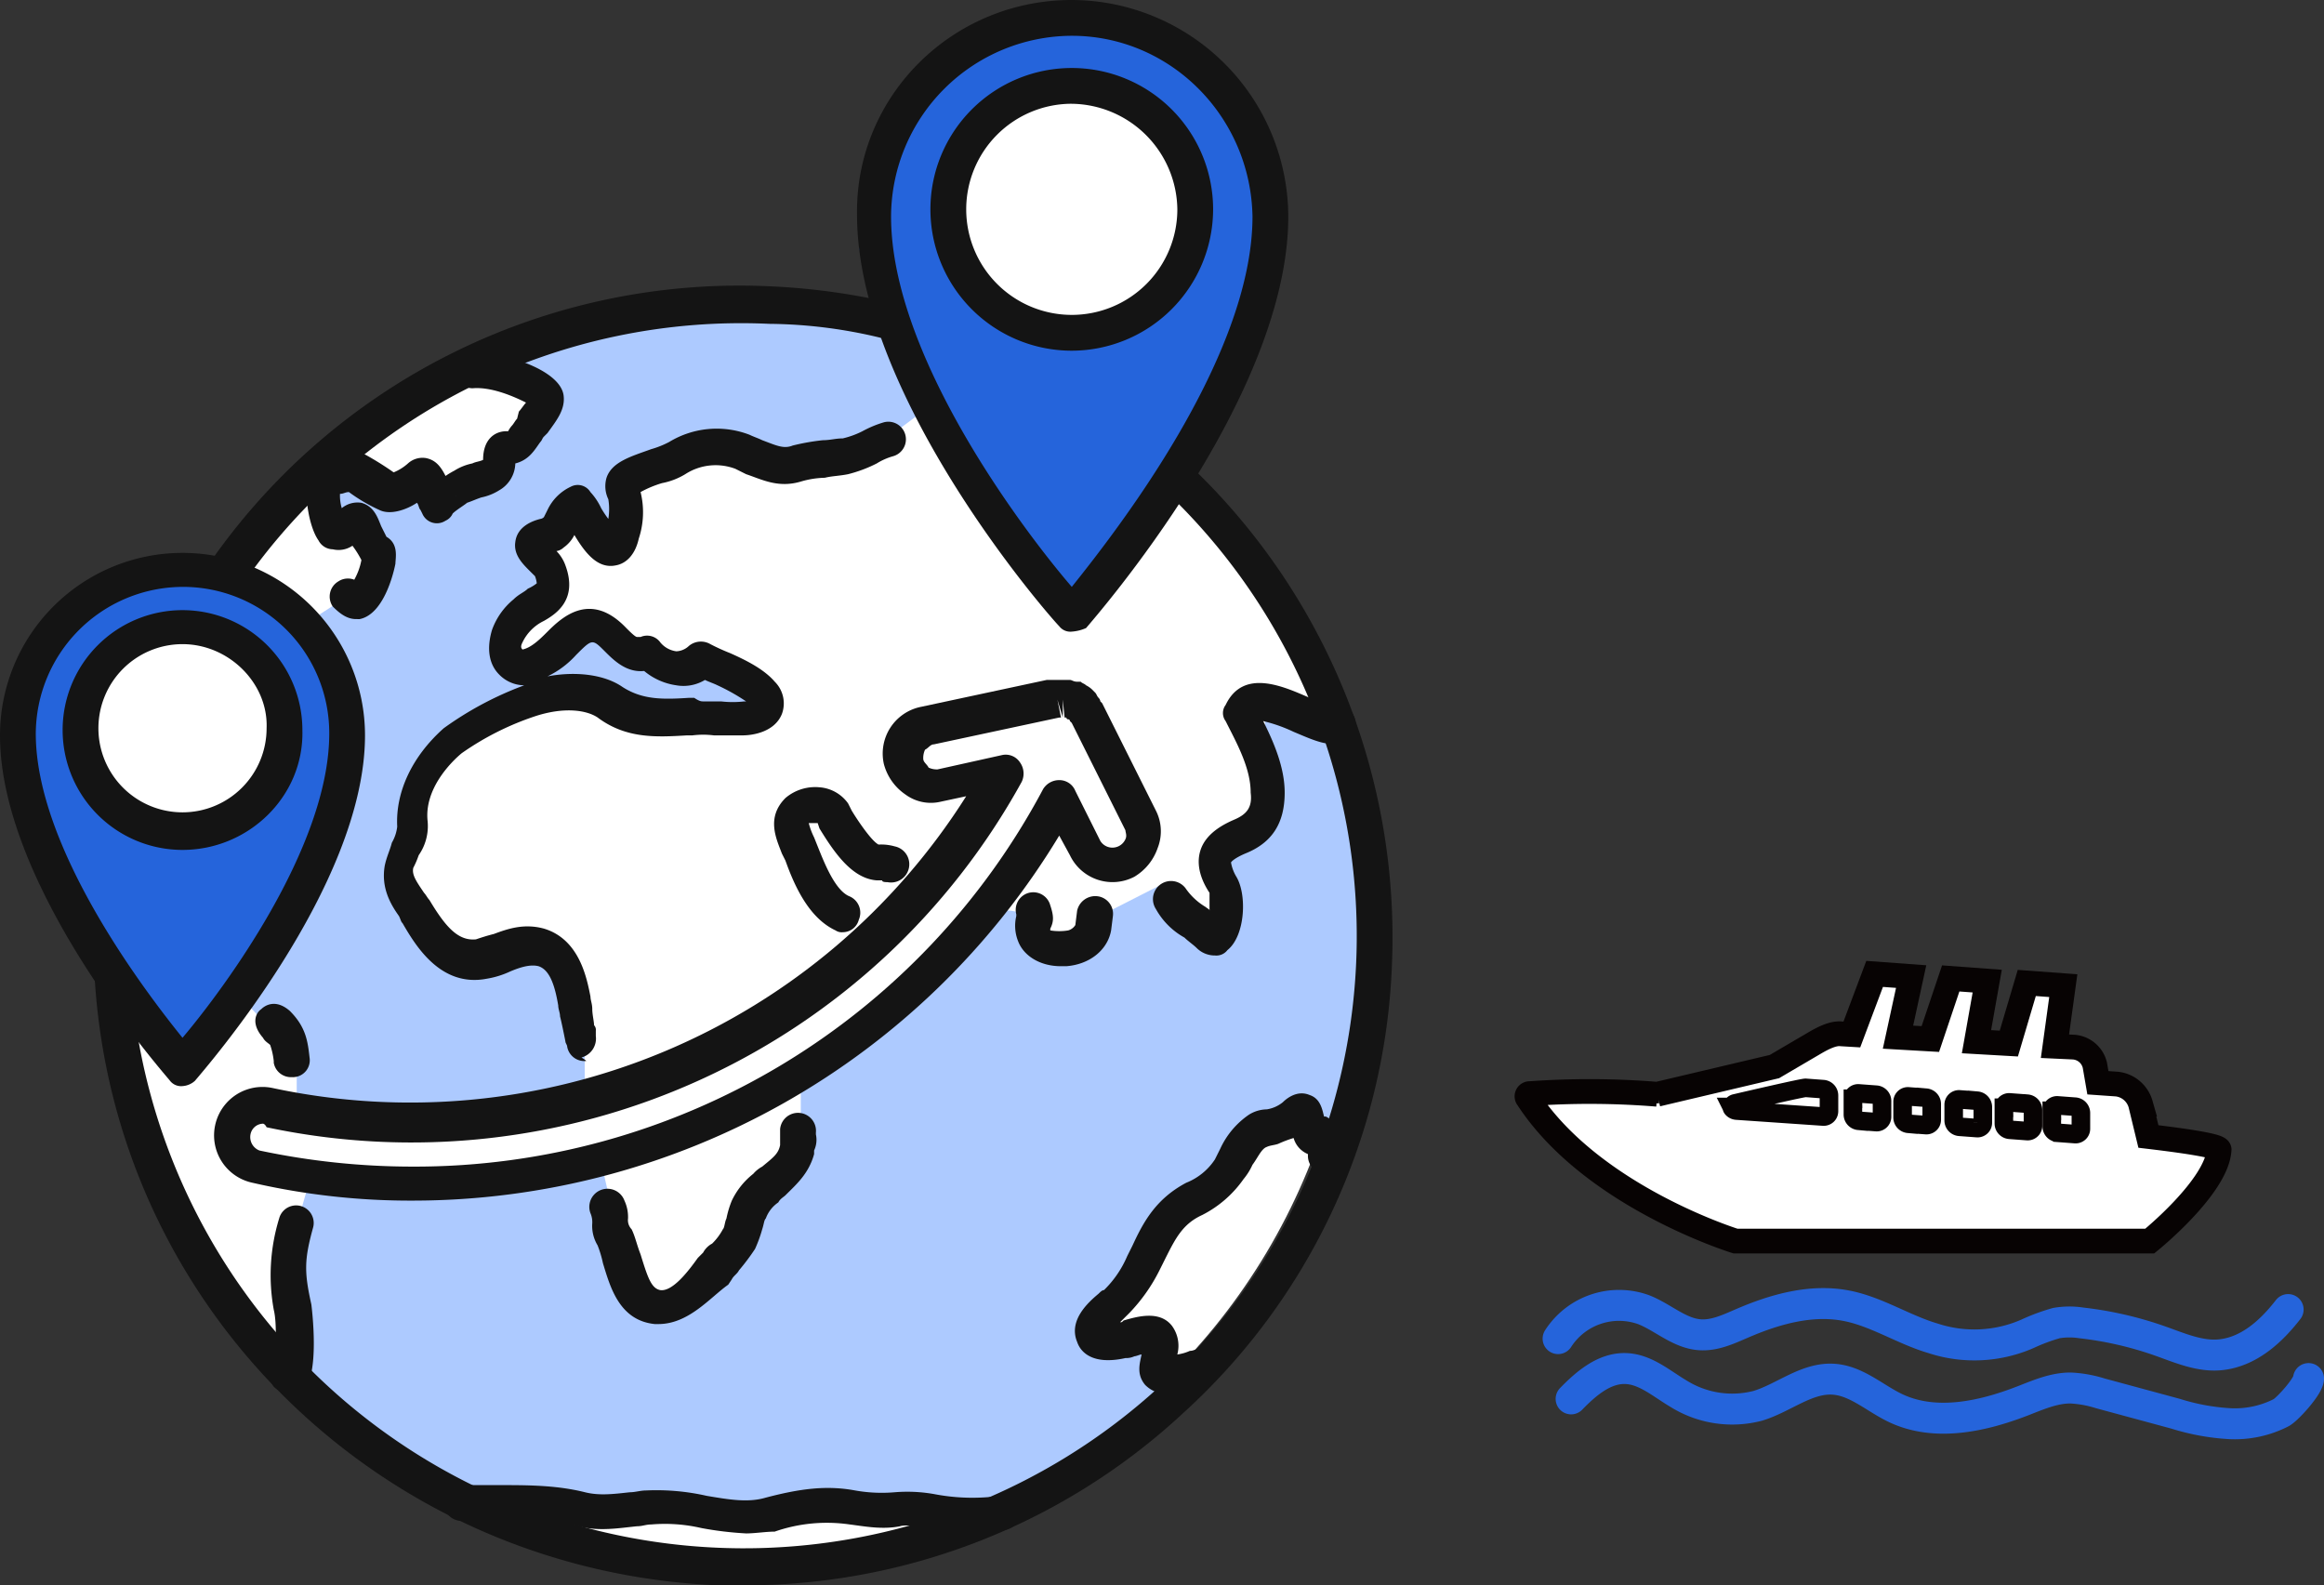 <svg xmlns="http://www.w3.org/2000/svg" width="375.513" height="256.149"><rect width="100%" height="100%" fill="#333333" stroke="none"/><g data-name="グループ化 1007"><g data-name="グループ化 888"><ellipse data-name="楕円形 93" cx="100.176" cy="100.79" rx="100.176" ry="100.79" transform="translate(18.542 49.781)" fill="#fff"/><g data-name="グループ化 888"><path data-name="パス 1211" d="M28.122 172.003s-27.068-44.618-25.48-48.245-.536-26.717 18.582-30.377 34.824 9 34.849 27.418-27.951 51.204-27.951 51.204z" fill="#2564db"/><path data-name="パス 1212" d="M170.883 99.553s-34-56.046-32.007-60.6 2.192-29.854 26.207-34.451 40.875 7.6 40.908 30.734-35.108 64.317-35.108 64.317z" fill="#2564db"/><circle data-name="楕円形 48" cx="16.194" cy="16.194" r="16.194" transform="translate(13.05 101.878)" fill="#fff"/><circle data-name="楕円形 49" cx="19.433" cy="19.433" r="19.433" transform="translate(153.936 14.431)" fill="#fff"/><g data-name="グループ化 733"><path data-name="パス 1210" d="M46.94 221.913v-20.449l2.934-10.2s22.732 2.25 30.463 0 16.553-4.514 16.553-4.514l5.471 23.737h5l9.334-9.026 12.693-14.711v-11.382s27.664-21.448 29.846-27.144c2.912-2.546 7.379 0 7.379 0l3.611 5.771 7.043-5.771 10.07-5.13c-.623 0 9.041 8.18 9.041 8.18v-12.729l8.016-5.711v-19.112l10.043 2.982s7.295 19.138 7.359 26.391-1.826 30.656-7.359 41.129c-5.6-3.153-13.855 2.527-13.855 2.527l-4.2 4.514-14.443 15.249-4.668 8.91 10.07 3.18v7.23s-18.326 18.189-28.1 20.371-12.449 0-12.449 0l-23.627-3.53h-11.906c-3.16 0-23.174 16.461-64.309-20.764" fill="#adcaff"/><path data-name="パス 1209" d="M51.631 99.284l9.045-5.845v-8.061H55.04l-3.409-6.631h3.409l11.755 1.915 10.615-1.915 8.6-9.331 2.681-3.772-6.756-6.532c-.45 0 25.678-11.731 45.119-9.928s17.072 2.624 17.072 2.624c0-.452 6.082 13.836 6.082 13.836l-10.187 7.622-16.425 2.505-12.518-2.505-8.534 5.48-2.549 6.631h-5.513l-5.793 2.42v7.95l-6.756 9.657 4.075 2.324 8.474-5.85 29.113 10.041v2.789h-12.518l-16.6-2.789-22.535 7.975-8.3 22.761 11.054 12.008h11.307l8.474 8.272v12.1s-19.856 6.185-30.834 5.383-15.7-3.167-15.7-3.167v-6.552l-7.349-7.769s12.854-23.374 14.439-36.18-3.409-24.877-3.409-24.877z" fill="#adcaff"/><g data-name="グループ化 751"><g data-name="グループ化 733"><path data-name="パス 1192" d="M120.269 256.149h-4.337c-53.774-2.313-97.14-44.233-100.609-97.718a3.145 3.145 0 012.6-3.18 3.145 3.145 0 013.18 2.6 99.354 99.354 0 00166.237 66.206 99.085 99.085 0 001.446-144.265 2.862 2.862 0 014.048-4.048 105.1 105.1 0 0132.089 79.796 103.06 103.06 0 01-33.826 72.855 103.971 103.971 0 01-70.828 27.754z" fill="#141414"/></g><g data-name="グループ化 734"><path data-name="パス 1193" d="M36.717 94.827a4.109 4.109 0 01-1.735-.578 2.593 2.593 0 01-.578-4.047 104.2 104.2 0 0189.912-43.945 107.7 107.7 0 0119.37 2.6 3.171 3.171 0 012.313 3.469 3.171 3.171 0 01-3.469 2.313 78.62 78.62 0 00-18.214-2.313 98 98 0 00-85 41.921 8.441 8.441 0 01-2.599.58z" fill="#141414"/></g><g data-name="グループ化 735"><path data-name="パス 1194" d="M188.503 225.215a4.869 4.869 0 01-3.469-1.446c-1.446-1.735-.867-3.469-.578-4.915-.289 0-.867.289-1.156.289a3.143 3.143 0 01-1.446.289c-5.2 1.156-7.228-.867-7.806-2.6-1.446-3.469 1.735-6.36 3.469-7.806.289-.289.578-.578.867-.578a16.95 16.95 0 003.754-5.491l.867-1.735c1.735-3.758 3.758-7.517 8.673-10.119a9.931 9.931 0 004.625-3.761l.867-1.735a13.477 13.477 0 014.626-5.493 5.578 5.578 0 012.891-.867 5.448 5.448 0 002.6-1.156c.578-.578 2.313-2.024 4.337-1.156 1.735.578 2.024 2.313 2.313 3.469h.289c1.735.867 2.891 2.891 2.891 6.36a2.891 2.891 0 01-5.782 0v-.289a3.973 3.973 0 01-2.313-2.6 19.916 19.916 0 00-2.313.867c-.578.289-1.446.289-2.024.578-.867.289-1.446 1.735-2.313 2.891a10.141 10.141 0 01-1.446 2.313 18.22 18.22 0 01-6.649 5.782c-3.18 1.446-4.337 3.758-6.071 7.228l-.867 1.735a27.7 27.7 0 01-4.915 6.939l-1.154 1.149-.289.289c.289 0 .289 0 .578-.289 2.024-.578 5.782-1.735 7.806.867a5.455 5.455 0 01.867 4.626 7.356 7.356 0 002.024-.578c.578 0 .867-.289 1.446-.289a2.84 2.84 0 111.446 5.493l-1.445.867a26.035 26.035 0 01-4.626.867zm25.726-43.658z" fill="#141414"/></g><g data-name="グループ化 736"><path data-name="パス 1195" d="M196.305 154.385a4.142 4.142 0 01-2.891-1.156c-.578-.578-1.446-1.156-2.024-1.735a11.835 11.835 0 01-4.626-4.626 2.927 2.927 0 014.915-3.18 10.31 10.31 0 003.18 2.891c.289.289.578.289.578.578v-2.892c-1.156-1.735-2.313-4.337-1.446-6.939s3.469-4.048 5.493-4.915 2.891-2.024 2.6-4.337c0-4.047-2.313-8.1-4.048-11.564a2.168 2.168 0 010-2.6c2.891-6.071 9.541-2.891 13.588-1.156 1.156.578 2.891 1.156 3.469 1.446a2.886 2.886 0 013.469 1.156 2.843 2.843 0 01-.867 4.048c-2.313 1.735-5.2.289-8.673-1.156a24.6 24.6 0 00-4.915-1.735c1.738 3.467 3.473 7.514 3.473 11.562 0 4.915-2.024 8.1-6.36 9.83-2.024.867-2.313 1.446-2.313 1.446a6.659 6.659 0 00.867 2.313c1.735 2.891 1.446 9.541-1.446 11.853a2.251 2.251 0 01-2.023.868z" fill="#141414"/></g><g data-name="グループ化 737"><path data-name="パス 1196" d="M171.441 156.118c-3.469 0-6.071-1.735-6.939-4.048a6.728 6.728 0 01-.289-4.048v-.289a2.84 2.84 0 115.493-1.446c.578 1.735.578 2.6 0 3.758v.289a8.835 8.835 0 002.891 0 2 2 0 001.156-.867l.289-2.313a3 3 0 013.469-2.313 2.864 2.864 0 012.313 3.18l-.289 2.313c-.578 3.18-3.469 5.493-7.228 5.782zm-6.939-7.806z" fill="#141414"/></g><g data-name="グループ化 738"><path data-name="パス 1197" d="M136.169 150.624a1.738 1.738 0 01-1.156-.289c-4.337-2.024-6.649-7.228-8.1-11.275l-.578-1.156c-.867-2.313-2.6-5.782.578-8.962a7.414 7.414 0 015.493-1.735 6.236 6.236 0 014.626 2.6l.585 1.163c.867 1.446 3.18 4.915 4.337 5.493a8 8 0 012.6.289 2.948 2.948 0 11-1.156 5.782c-.289 0-.867 0-.867-.289h-.867c-4.048-.289-6.939-4.626-9.251-8.384l-.289-.867h-1.448a11.9 11.9 0 00.867 2.313l.578 1.446c1.156 2.891 2.891 7.228 5.2 8.1a2.869 2.869 0 011.446 3.758 2.683 2.683 0 01-2.598 2.013z" fill="#141414"/></g><g data-name="グループ化 739"><path data-name="パス 1198" d="M106.387 213.939h-.578c-5.782-.578-7.228-6.071-8.384-9.83a17.965 17.965 0 00-.867-2.891 6.058 6.058 0 01-.867-3.469 3.667 3.667 0 00-.289-1.735 2.928 2.928 0 015.497-2.019 6.287 6.287 0 01.578 2.891 2.124 2.124 0 00.578 1.735c.578 1.156.867 2.6 1.446 4.048 1.156 3.758 1.735 5.493 3.18 5.782 2.024.289 4.626-3.18 6.071-5.2l.867-.867a3.483 3.483 0 011.446-1.446 9.477 9.477 0 001.735-2.313c.289-.289.289-1.156.578-1.735a15.579 15.579 0 01.867-2.891 12.124 12.124 0 013.469-4.337 5.076 5.076 0 011.446-1.167c1.735-1.446 2.6-2.024 2.891-3.469v-2.6a2.905 2.905 0 015.782.578v.291a4.082 4.082 0 01-.289 2.6v.578c-.867 3.18-2.891 4.915-4.626 6.649-.289.289-.867.578-1.156 1.156a5.345 5.345 0 00-2.024 2.6c-.289.289-.289.867-.578 1.735a21.958 21.958 0 01-1.156 3.18 36.1 36.1 0 01-2.6 3.469c-.289.578-.867.867-1.156 1.446l-.578.867c-2.894 2.027-6.364 6.364-11.283 6.364z" fill="#141414"/></g><g data-name="グループ化 740"><path data-name="パス 1199" d="M94.538 171.441a2.815 2.815 0 01-2.891-2.313c0-.289-.289-.578-.289-.867-.289-1.446-.578-2.891-.867-4.048 0-.578-.289-1.156-.289-1.735-.578-3.469-1.446-5.782-3.18-6.36-1.156-.289-2.6 0-4.626.867a14.313 14.313 0 01-3.758 1.156c-7.517 1.446-11.564-5.493-13.588-8.962-.289-.289-.289-.578-.578-1.156-1.446-2.024-2.891-4.626-2.313-8.1.289-1.446.867-2.6 1.156-3.758a6.657 6.657 0 00.867-2.6c-.289-5.493 2.313-11.275 7.517-15.9a54.442 54.442 0 0113.01-6.935 5.708 5.708 0 01-4.048-1.735c-1.735-1.735-2.024-4.337-1.156-7.228a11.3 11.3 0 013.468-4.916c.867-.867 1.735-1.156 2.313-1.735a6.319 6.319 0 001.446-.867 4.559 4.559 0 00-.289-1.156l-.87-.863c-1.156-1.156-2.6-2.6-2.313-4.626.289-2.6 2.891-3.469 4.048-3.758a1.009 1.009 0 00.578-.289l.578-1.156a7.811 7.811 0 013.758-3.758 2.4 2.4 0 013.18.867 10.089 10.089 0 011.735 2.6 17.7 17.7 0 001.156 1.735 9.785 9.785 0 000-3.18 4.835 4.835 0 01-.289-3.469c.867-2.6 4.048-3.469 7.228-4.626a14.84 14.84 0 002.891-1.156 14.776 14.776 0 0113.01-1.156c.578.289 1.446.578 2.024.867 2.313.867 3.469 1.446 4.915.867a35.361 35.361 0 014.915-.867c1.156 0 2.024-.289 3.18-.289a14.093 14.093 0 003.18-1.156 17.685 17.685 0 013.469-1.446 2.84 2.84 0 011.446 5.493 10.269 10.269 0 00-2.6 1.156 21.912 21.912 0 01-4.626 1.735c-1.446.289-2.6.289-3.758.578a14.648 14.648 0 00-3.758.578c-3.758 1.156-6.36-.289-8.962-1.156l-1.735-.867a9.02 9.02 0 00-8.1.867 11.338 11.338 0 01-3.75 1.441 17.685 17.685 0 00-3.469 1.446 13.546 13.546 0 01-.289 7.517c-.578 2.6-2.024 4.048-3.758 4.337-2.891.578-4.915-2.024-6.649-4.915a5.418 5.418 0 01-1.735 2.023 2.192 2.192 0 01-1.156.578 6.3 6.3 0 011.446 2.313c2.024 5.493-1.446 7.806-3.469 8.962a7.371 7.371 0 00-3.469 3.469c-.289.578-.289.867 0 1.156 1.446-.289 2.891-1.735 4.048-2.891 2.313-2.313 6.939-6.649 12.721-.578.578.578 1.446 1.446 1.735 1.446h.578a2.629 2.629 0 013.18.867 4 4 0 002.6 1.446 3.123 3.123 0 002.024-.867 3.03 3.03 0 013.469-.289 33.919 33.919 0 003.18 1.446c2.6 1.156 5.493 2.6 7.228 4.626a4.936 4.936 0 011.156 5.2c-1.156 2.891-4.626 3.469-6.36 3.469h-4.63a13.932 13.932 0 00-3.469 0h-.867c-4.915.289-9.83.578-14.455-2.891-1.735-1.156-5.2-1.735-9.83-.289a45.6 45.6 0 00-12.143 6.071c-1.735 1.446-6.071 5.782-5.493 10.986a8.243 8.243 0 01-1.446 5.493 14.1 14.1 0 01-.867 2.024c-.289 1.156.578 2.313 1.735 4.048.289.289.578.867.867 1.156 2.6 4.337 4.626 6.649 7.517 6.36.867-.289 1.735-.578 2.891-.867 2.313-.867 4.915-1.735 8.1-.867 5.782 1.735 6.939 8.1 7.517 10.986 0 .578.289 1.156.289 2.024s.289 2.024.289 2.6a1.062 1.062 0 01.284.876v.867a3.171 3.171 0 01-2.313 3.469c.868.575.868.575.578.575zm19.082-58.111h2.891a16.341 16.341 0 003.758 0h.289a33.009 33.009 0 00-4.626-2.6c-.578-.289-1.446-.578-2.024-.867a6.7 6.7 0 01-4.626.867 10.39 10.39 0 01-5.2-2.313c-2.891.289-4.915-1.735-6.36-3.18-2.024-2.024-2.024-2.024-4.626.578a14.9 14.9 0 01-4.626 3.469c4.626-.867 9.251-.289 12.143 1.735 3.18 2.024 6.36 2.024 10.7 1.735h.86c.868.576 1.157.576 1.447.576zM98.008 86.154zm5.493-8.1z" fill="#141414"/></g><g data-name="グループ化 741"><path data-name="パス 1200" d="M57.532 100.031c-1.446 0-2.6-.867-3.758-2.024a2.844 2.844 0 01.867-4.048 2.81 2.81 0 012.6-.289 10.357 10.357 0 001.156-3.18 16.139 16.139 0 00-1.446-2.313 4.014 4.014 0 01-3.18.578 2.651 2.651 0 01-2.313-1.446c-1.446-2.024-2.313-6.939-1.735-9.541.289-2.313 2.313-3.758 7.228-4.626a4.92 4.92 0 012.024.289 50.182 50.182 0 014.633 2.893 8 8 0 002.313-1.446 3.494 3.494 0 012.887-.867c1.446.289 2.313 1.156 3.18 2.891a15.02 15.02 0 011.446-.867 8.658 8.658 0 012.891-1.156c.578-.289 1.156-.289 1.735-.578 0-3.469 2.024-4.626 3.758-4.626h.29a4.158 4.158 0 01.578-.867c.289-.289.578-.867.867-1.156l.289-1.156c.289-.289.867-1.156 1.156-1.446-1.735-.867-5.493-2.6-8.673-2.313a3.387 3.387 0 01-3.18-2.6 3.145 3.145 0 012.6-3.18c4.915-.289 14.744 2.6 15.323 6.939.289 2.313-1.156 4.048-2.6 6.071l-.578.578c-.289.289-.289.578-.578.867-.867 1.156-1.735 2.891-4.048 3.469a5.136 5.136 0 01-2.6 4.337 8.658 8.658 0 01-2.891 1.156c-.867.289-1.446.578-2.313.867-.289.289-1.735 1.156-2.313 1.735a2.257 2.257 0 01-1.156 1.156 2.552 2.552 0 01-3.758-1.156l-.289-.578c-.289-.289-.289-.867-.578-1.156-1.735 1.156-4.337 2.024-6.071 1.156a27.116 27.116 0 01-4.915-2.891c-.578 0-.867.289-1.446.289a7.185 7.185 0 00.289 2.313 4 4 0 013.177-.868c2.024.578 2.6 2.313 3.18 3.758l.867 1.735c2.024 1.156 1.446 3.469 1.446 4.337 0 0-1.446 8.1-5.782 8.962zm16.19-19.948c0 .289.289.289.289.578a1.009 1.009 0 01-.289-.578zm0 0zm0 0zm-18.5-2.024zm8.962-1.156z" fill="#141414"/></g><g data-name="グループ化 742"><path data-name="パス 1201" d="M47.125 174.042a2.815 2.815 0 01-2.891-2.313v-.289a11.912 11.912 0 00-.578-2.6c-.289-.289-.867-.578-1.156-1.156-2.024-2.313-1.156-4.048-.289-4.626.578-.578 2.313-1.735 4.626.289 2.6 2.6 2.891 4.915 3.18 7.517a2.732 2.732 0 01-2.6 3.18z" fill="#141414"/></g><g data-name="グループ化 743"><path data-name="パス 1202" d="M46.835 225.215a4.306 4.306 0 01-2.6-1.156c-.867-1.156-.578-2.313 0-3.469.289-1.735.578-6.649 0-8.962a31.217 31.217 0 01.867-14.745 2.84 2.84 0 015.493 1.446c-1.446 5.2-1.446 7.228-.289 12.432 0 0 1.735 13.01-2.024 14.455z" fill="#141414"/></g><g data-name="グループ化 744"><path data-name="パス 1203" d="M120.558 247.765a54.962 54.962 0 01-7.228-.867 26.128 26.128 0 00-8.1-.578c-.867 0-1.446.289-2.313.289-2.891.289-6.071.867-9.541 0-3.758-1.156-8.1-1.156-12.432-.867h-6.36a2.891 2.891 0 010-5.782h6.071c4.626 0 9.251 0 13.877 1.156 2.313.578 4.626.289 7.228 0 .867 0 1.735-.289 2.6-.289a36.652 36.652 0 019.83.867c3.469.578 6.649 1.156 9.541.289 5.493-1.446 9.83-2.024 14.455-1.156a24.488 24.488 0 006.36.289 24.931 24.931 0 016.36.289 32.75 32.75 0 0010.7.289 2.781 2.781 0 01.867 5.493c-4.626.867-8.962 0-12.432-.289-2.024-.289-3.758-.578-4.626-.289-2.891.578-5.782 0-8.1-.289a25.618 25.618 0 00-12.143 1.156c-1.434 0-3.173.289-4.614.289z" fill="#141414"/></g><g data-name="グループ化 745"><path data-name="パス 1204" d="M173.179 102.055a2.251 2.251 0 01-2.024-.867c-1.45-1.446-32.676-37.006-32.676-66.495C138.192 15.612 153.804 0 173.179 0a35.1 35.1 0 0134.982 34.982c0 29.2-31.224 64.76-32.669 66.495a6.8 6.8 0 01-2.313.578zm0-96.273a29.3 29.3 0 00-29.2 29.2c0 22.839 21.972 51.461 29.2 59.845 6.939-8.673 29.2-37.006 29.2-59.845-.294-16.19-13.3-29.2-29.2-29.2z" fill="#141414"/></g><g data-name="グループ化 746"><path data-name="パス 1205" d="M173.176 56.665a22.839 22.839 0 1122.839-22.84 22.888 22.888 0 01-22.839 22.84zm0-39.9a17.057 17.057 0 1017.06 17.06 17.279 17.279 0 00-17.06-17.057z" fill="#141414"/></g><g data-name="グループ化 747"><path data-name="パス 1206" d="M29.489 175.488a2.251 2.251 0 01-2.024-.867C26.309 173.175 0 143.397 0 118.823a29.489 29.489 0 1158.978 0c0 24.574-26.309 54.352-27.465 55.8a3.3 3.3 0 01-2.024.865zm0-80.661a23.814 23.814 0 00-23.707 23.707c0 18.5 17.636 41.631 23.707 49.148 6.36-7.517 23.711-30.648 23.711-49.148a23.628 23.628 0 00-23.711-23.707z" fill="#141414"/></g><g data-name="グループ化 748"><path data-name="パス 1207" d="M29.489 137.326a19.37 19.37 0 1119.37-19.37c.29 10.697-8.673 19.37-19.37 19.37zm0-33.247a13.588 13.588 0 1013.588 13.588c.289-7.228-6.071-13.588-13.588-13.588z" fill="#141414"/></g><g data-name="グループ化 749"><path data-name="パス 1208" d="M66.784 193.991a113.958 113.958 0 01-26.02-2.891 7.825 7.825 0 013.18-15.323 106.287 106.287 0 00112.174-47.124l-4.048.867a6.923 6.923 0 01-5.786-1.159 8.62 8.62 0 01-3.469-4.915 7.7 7.7 0 016.071-9.251l20.242-4.334h3.756c.289 0 .578.289 1.156.289h.578c.289.289.578.289.867.578a3.991 3.991 0 011.156.867l.289.289c.289.289.289.578.578.867a1.009 1.009 0 01.289.578l.289.289 8.677 17.343a7.375 7.375 0 01.289 6.071 8.691 8.691 0 01-3.758 4.629 7.62 7.62 0 01-10.41-3.467l-1.735-3.18a122.045 122.045 0 01-104.365 58.977zm-24.285-12.43a2.112 2.112 0 00-2.024 1.735 2.327 2.327 0 001.446 2.6 119.007 119.007 0 0024.863 2.6 114.945 114.945 0 00101.766-61 3.036 3.036 0 012.6-1.446 2.778 2.778 0 012.6 1.735l4.048 8.1a2.3 2.3 0 004.047-.289c.289-.578 0-1.156 0-1.446l-8.673-17.346-.289-.289a.283.283 0 00-.289-.289.283.283 0 01-.289-.289h-.289l-.289-2.891v2.891l-.867-2.891.578 2.891h-.289l-20.235 4.332c-.578 0-.867.578-1.446.867a3.144 3.144 0 00-.289 1.446c0 .578.578.867.867 1.446a3.144 3.144 0 001.446.289l10.408-2.313a2.749 2.749 0 012.891 1.156 3.1 3.1 0 01.289 3.18 112.559 112.559 0 01-122 55.8c-.296-.579-.581-.579-.581-.579z" fill="#141414"/></g></g></g></g></g><g data-name="グループ化 941"><path data-name="パス 1888" d="M251.758 216.29a11.714 11.714 0 0113.813-4.678c3.11 1.213 5.745 3.806 9.073 4.054 2.4.178 4.681-.91 6.889-1.861 5.289-2.278 11.122-3.921 16.778-2.833 4.912.944 9.223 3.854 14.022 5.267a21.4 21.4 0 0015.281-.729 30.856 30.856 0 014.673-1.733 12.607 12.607 0 014.027-.025 57.784 57.784 0 0112.828 2.962c3.172 1.126 6.417 2.556 9.761 2.173 4.42-.506 7.982-3.636 10.815-7.292" fill="none" stroke="#2564db" stroke-linecap="round" stroke-linejoin="round" stroke-width="5"/><path data-name="パス 1889" d="M253.862 226.028c2.432-2.495 5.387-5.042 8.868-4.9 3.171.128 5.749 2.444 8.482 4.058a16.382 16.382 0 0012.789 1.966c4.2-1.255 7.919-4.607 12.3-4.3 3.715.263 6.664 3.1 10.034 4.687 6.381 3 13.956 1.353 20.526-1.2 2.494-.971 5.027-2.082 7.7-2.069a18.917 18.917 0 014.8.862l12.191 3.3a35.891 35.891 0 008.706 1.6 16.442 16.442 0 008.345-1.781c1.009-.547 4.354-4.238 4.412-5.507" fill="none" stroke="#2564db" stroke-linecap="round" stroke-linejoin="round" stroke-width="5"/><g data-name="グループ化 942"><path data-name="パス 1890" d="M280.825 200.529h66.923s10.884-8.79 11.206-14.786c-.083-.548-4.45-1.284-11.423-2.113l-1.263-5.222a4.507 4.507 0 00-3.815-3.242l-3.084-.216-.486-2.81a3.8 3.8 0 00-3.468-2.95l-2.982-.139 1.346-9.789-5.9-.433-2.9 9.789-5.225-.3 1.735-9.789-5.9-.433-3.291 9.789-5.225-.3 2.124-9.789-5.9-.433-3.681 9.789-1.665-.1c-1.278-.163-2.867.608-4.35 1.478l-6.492 3.806-18.934 4.473a135.329 135.329 0 00-20.564-.1.437.437 0 00-.357.729c10.388 15.957 33.571 23.091 33.571 23.091z" fill="#fff"/><path data-name="パス 1891" d="M247.242 177.44c10.394 15.955 33.576 23.089 33.576 23.089h66.923s10.884-8.79 11.206-14.786c-.083-.548-4.45-1.284-11.423-2.113l-1.262-5.222a4.508 4.508 0 00-3.815-3.242l-3.083-.216-.486-2.811a3.8 3.8 0 00-3.468-2.95l-2.981-.139 1.346-9.789-5.9-.433-2.9 9.789-5.225-.3 1.735-9.789-5.9-.432-3.291 9.789-5.225-.3 2.124-9.789-5.9-.433-3.681 9.789-1.664-.1c-1.279-.163-2.867.608-4.35 1.478l-6.492 3.806-18.933 4.473a135.3 135.3 0 00-20.564-.1.437.437 0 00-.367.731zm84.287 2.03a.854.854 0 01.934-.864l2.836.211a1.022 1.022 0 01.934 1v2.56a.856.856 0 01-.934.865l-2.836-.212a1.015 1.015 0 01-.731-.408.991.991 0 01-.2-.6zm-7.742-.484a.855.855 0 01.934-.864l2.837.211a1.023 1.023 0 01.934 1v2.56a.868.868 0 01-.179.534.859.859 0 01-.755.331l-2.837-.212a1.02 1.02 0 01-.794-.5.979.979 0 01-.139-.5zm-8.106-.484a.855.855 0 01.934-.864l2.837.211a1.023 1.023 0 01.934 1v2.561a.876.876 0 01-.125.455.857.857 0 01-.809.409l-2.837-.212a1.023 1.023 0 01-.834-.578.978.978 0 01-.1-.425zm-8.256-.484a.854.854 0 01.934-.864l2.837.211a1.023 1.023 0 01.934 1v2.56a.882.882 0 01-.091.393.854.854 0 01-.843.471l-2.837-.211a1.026 1.026 0 01-.861-.635.972.972 0 01-.073-.369zm-8.031-.483a.855.855 0 01.934-.865l2.837.211a1.023 1.023 0 01.933 1v2.56a.891.891 0 01-.068.344.853.853 0 01-.865.52l-2.837-.211a1.027 1.027 0 01-.876-.678.966.966 0 01-.058-.326zm-19.573 1.329a.739.739 0 01.586-.594c2.584-.6 10.913-2.528 11.349-2.5l2.837.212a1.023 1.023 0 01.934 1v2.56a.873.873 0 01-.154.5.86.86 0 01-.78.363l-14.01-.964a1.008 1.008 0 01-.66-.322.363.363 0 01-.102-.254z" fill="none" stroke="#070303" stroke-width="3"/></g><path data-name="パス 1892" d="M246.846 177.438c10.4 15.957 33.581 23.091 33.581 23.091h66.931s10.885-8.791 11.207-14.787c-.083-.548-4.45-1.284-11.424-2.113l-1.263-5.223a4.507 4.507 0 00-3.815-3.242l-3.084-.216-.486-2.811a3.8 3.8 0 00-3.469-2.95l-2.982-.139 1.346-9.79-5.9-.433-2.9 9.79-5.226-.3 1.736-9.79-5.9-.433-3.292 9.79-5.226-.3 2.125-9.79-5.9-.433-3.681 9.79-1.665-.1c-1.279-.163-2.867.608-4.351 1.478l-6.492 3.806-18.935 4.474a135.334 135.334 0 00-20.567-.1.437.437 0 00-.368.731z" fill="none" stroke="#070303" stroke-width="4"/></g></g></svg>